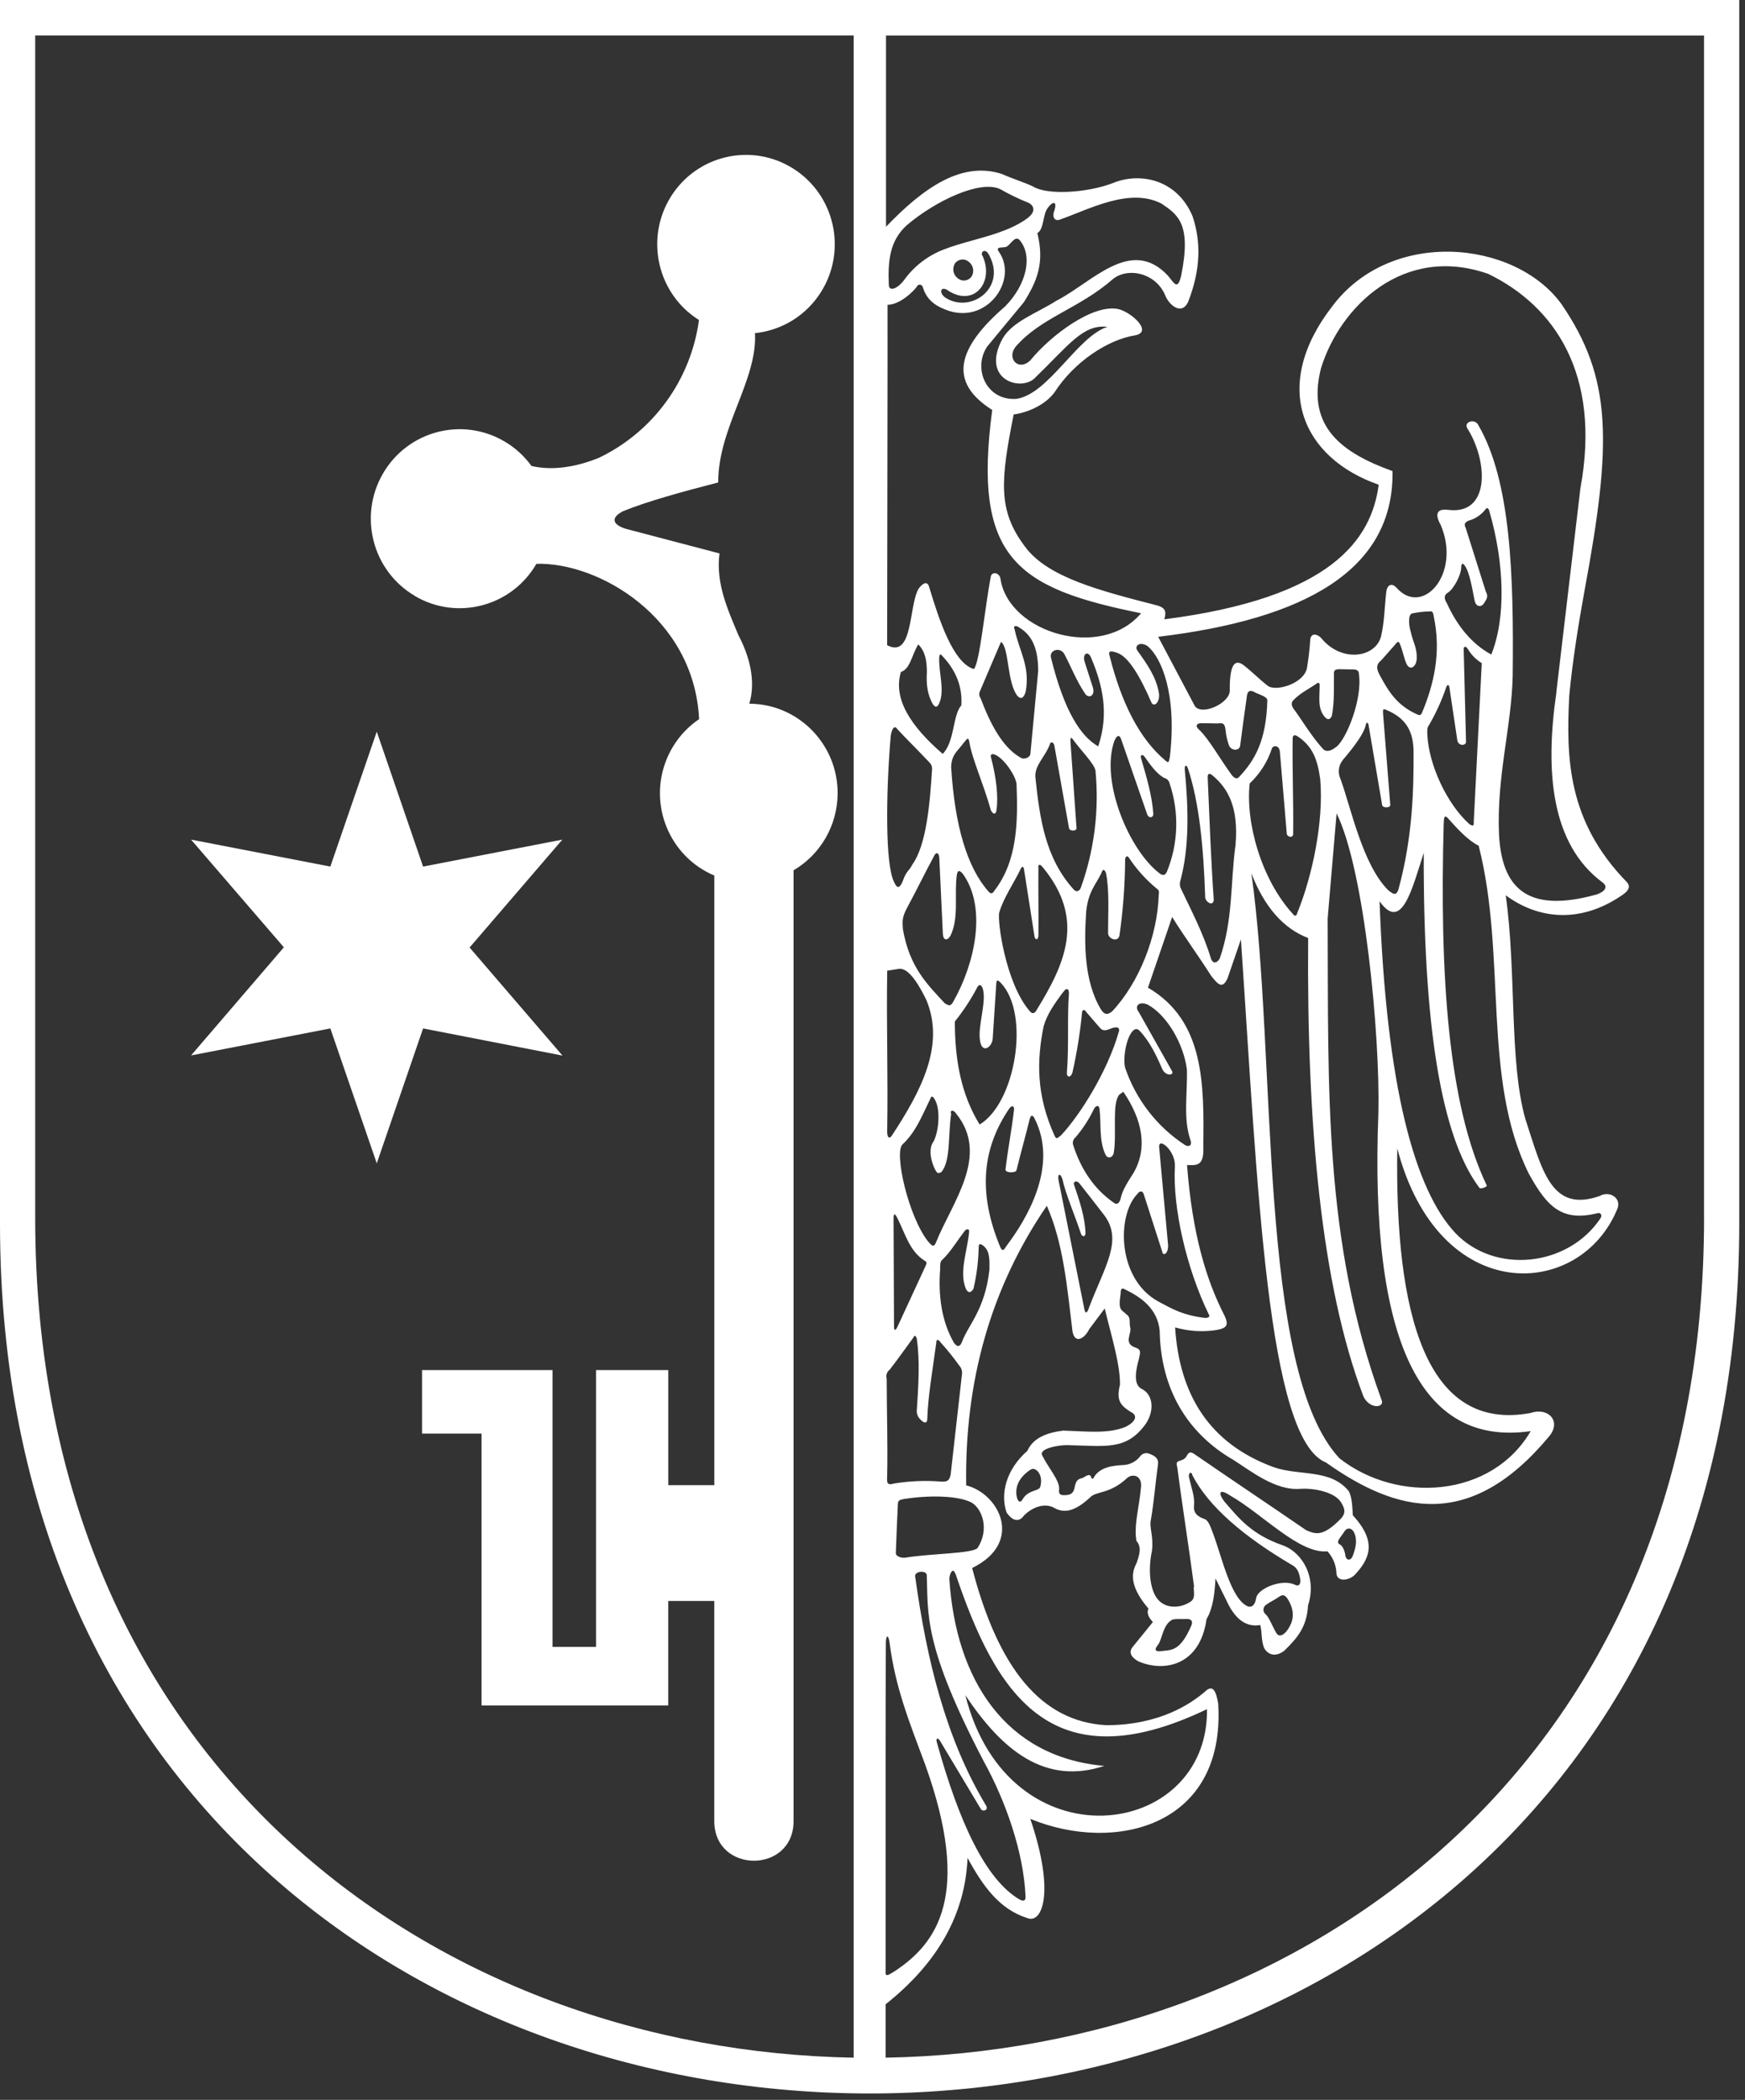 <svg width="128" height="154" viewBox="0 0 128 154" fill="none" xmlns="http://www.w3.org/2000/svg">
<rect x="0" y="0" width="128" height="154" fill="#333333" stroke="none"/>
<g clip-path="url(#clip0_2055_2660)">
<path d="M0 0V89.74C0 174.794 127.579 174.794 127.579 89.74V0H0ZM62.618 150.905C32.408 150.388 2.582 129.864 2.582 89.3V2.602H62.618V150.905ZM64.961 128.35C64.961 125.739 64.967 123.129 64.979 120.516C64.979 119.922 65.168 119.794 65.259 120.516C65.675 123.765 66.714 126.327 67.862 129.404C71.304 138.973 68.742 142.524 65.608 144.577C65.295 144.749 65.053 144.98 64.961 144.764V128.347V128.35ZM65.073 71.185C65.295 71.164 65.614 71.099 65.941 71.054C66.711 70.947 67.52 72.453 67.957 73.35C69.32 76.664 67.588 79.981 65.41 83.299C65.212 83.566 65.038 83.42 65.079 82.767C65.144 78.886 65.014 75.07 65.079 71.188H65.073V71.185ZM65.106 22.353C65.74 22.353 66.573 21.831 67.21 21.088C67.378 20.723 67.688 20.883 67.721 21.157C67.96 21.854 68.438 22.356 69.32 22.695C72.345 23.933 74.718 20.551 73.284 18.484C72.942 18.023 73.626 18.213 73.836 18.089C74.128 17.943 74.459 17.236 74.792 17.608C75.766 18.751 75.323 20.845 73.738 22.463C70.197 25.525 69.524 28.008 72.782 30.066C71.336 40.914 74.535 43.133 83.702 44.974C80.771 48.443 74.072 46.414 73.399 42.53C73.367 41.98 72.767 41.891 72.682 42.266C72.242 44.534 71.873 48.597 71.436 49.069C69.911 48.609 68.886 45.467 68.16 43.064C68.01 42.488 67.585 42.88 67.367 43.198C66.649 44.484 66.986 48.324 65.073 47.317V47.329C65.073 44.041 65.115 25.629 65.103 22.347L65.106 22.353ZM76.091 17.094C76.578 16.833 76.486 15.749 76.837 15.279L76.843 15.264C77.242 14.718 77.546 14.763 77.354 15.401C77.162 15.847 77.309 16.224 77.696 16.123C79.851 15.377 82.823 13.72 85.181 14.923C86.385 15.734 87.415 16.396 86.644 20.206C86.376 21.382 86.101 20.708 85.659 20.206C82.949 17.317 80.101 20.729 77.493 22.053C76.037 22.98 74.281 23.562 73.544 24.827C71.932 27.794 74.777 28.718 75.858 27.773C78.434 25.276 79.44 23.767 81.232 23.972C79.027 24.67 76.896 28.949 74.526 29.255C72.313 29.383 71.348 26.986 72.416 25.412L75.105 22.16C76.091 20.589 76.628 19.265 76.091 17.091V17.094ZM75.447 15.939C73.848 17.198 71.203 17.542 69.394 18.237C68.146 18.674 67.06 19.491 66.292 20.572C65.723 21.275 65.233 21.323 65.2 20.943C65.115 19.051 65.286 17.64 66.514 16.518C68.636 14.715 71.912 13.171 73.375 13.875C74.037 14.255 74.724 14.587 75.43 14.867C75.698 14.976 76.102 15.401 75.444 15.936L75.447 15.939ZM70.04 19.327C70.262 19.012 70.696 18.935 71.008 19.158C71.026 19.17 71.041 19.182 71.059 19.197C71.395 19.449 71.487 19.915 71.271 20.277C71.05 20.592 70.616 20.669 70.303 20.447C70.285 20.435 70.271 20.423 70.253 20.408C69.916 20.156 69.828 19.689 70.043 19.327H70.04ZM72.074 18.775C71.879 18.534 72.23 18.154 72.517 18.638C73.933 21.139 71.124 23.078 69.285 21.786C68.807 21.364 69.078 20.94 69.592 21.341C71.478 22.517 72.933 20.678 72.077 18.772L72.074 18.775ZM114.162 50.807C113.327 56.556 113.755 61.922 117.577 64.738C117.902 64.993 117.834 65.347 117.117 65.599C111.902 67.051 110.172 65.002 109.957 61.239C109.765 56.948 110.887 53.248 110.96 49.55C111.043 42.12 110.816 35.275 108.446 31.191C108.204 30.648 107.292 30.939 107.658 31.456C109.157 33.864 109.296 37.74 106.28 37.398C105.725 37.318 105.058 37.398 105.689 38.521C107.186 42.09 104.367 45.223 102.475 43.142C102.077 42.684 101.746 42.91 101.687 43.406C101.557 44.508 101.557 45.609 101.295 46.708C100.84 48.261 98.364 48.6 96.897 46.774C96.567 46.456 96.168 46.426 96.109 46.904C96.071 47.587 95.98 48.315 95.87 48.995C95.619 50.186 93.474 50.762 92.963 50.269C92.261 49.72 91.936 49.345 91.237 48.793C90.732 48.416 90.18 48.392 90.207 50.664C90.186 51.582 88.164 52.505 87.648 51.787L84.956 46.702C95.681 45.413 102.26 41.829 102.145 34.55C98.506 33.237 95.796 31.346 96.894 27.022C98.293 22.463 102.977 17.908 109.166 20.087C113.979 22.419 117.477 27.396 115.927 35.803C115.337 40.801 114.747 45.8 114.157 50.795L114.168 50.801L114.162 50.807ZM86.907 56.458C86.875 56.14 87.022 56.004 87.146 56.381C87.964 58.867 88.285 62.115 88.403 65.798C88.409 66.13 88.973 66.517 89.032 66.006C88.826 63.024 88.719 60.069 88.589 57.067C88.572 56.749 88.678 56.642 88.958 56.883C90.05 57.806 90.868 59.149 90.629 61.973C90.245 64.741 90.46 67.458 89.475 70.279C89.368 70.52 89.005 70.823 88.82 70.279C88.253 68.414 87.403 66.817 86.582 65.085C86.529 64.901 86.535 64.708 86.6 64.527C87.217 62.19 87.199 59.502 86.907 56.461V56.458ZM90.384 56.883C89.552 55.76 88.678 54.192 87.967 53.521H87.961C87.63 53.236 87.787 53.013 88.182 53.037L89.312 53.055C89.552 53.055 89.832 52.903 89.897 53.536C89.932 53.931 90.021 54.32 90.159 54.691C90.348 55.083 90.897 55.068 90.965 54.709C91.125 53.473 91.293 52.235 91.47 50.997C91.517 50.726 91.644 50.578 91.975 50.735C92.214 50.896 92.943 51.059 92.963 51.344C92.886 54.382 92.007 55.775 90.93 56.942C90.741 57.183 90.573 57.076 90.387 56.883H90.384ZM91.665 57.459C92.414 56.755 92.975 55.873 93.297 54.893C93.403 54.617 93.819 54.688 93.86 55.038L93.875 55.056C94.046 57.088 94.218 59.116 94.389 61.147C94.421 61.385 94.82 61.474 94.855 61.195C94.888 58.84 94.787 56.58 94.82 54.228C94.805 53.966 94.902 53.815 95.2 54.011C96.289 54.75 96.638 55.692 96.841 57.132C97.113 60.295 96.239 64.301 95.171 66.923C95.103 67.155 95.014 67.262 94.829 67.021C92.523 64.497 91.352 60.334 91.668 57.453L91.665 57.459ZM97.166 52.568C97.34 52.767 97.514 52.844 97.688 52.526C97.901 51.478 97.836 50.245 97.848 49.381C97.853 49.173 97.915 49.078 98.27 49.078L99.297 49.096C99.551 49.102 99.677 49.212 99.677 49.42C99.955 51.231 98.783 54.159 98.045 54.753C97.697 55.03 97.349 55.196 97.077 54.955C96.192 54.017 95.354 52.571 94.888 51.983L94.882 51.974C94.882 51.974 94.885 51.98 94.888 51.983C94.755 51.781 94.681 51.579 94.849 51.377C95.366 50.83 95.923 50.575 96.52 50.177C96.694 49.996 96.826 50.073 96.8 50.296C96.8 51.172 96.638 51.932 97.163 52.565L97.166 52.568ZM103.488 46.361C103.328 45.862 103.266 45.036 103.606 44.983C104.016 44.897 104.435 44.849 104.854 44.84H104.86C105.123 44.772 105.14 45.048 105.164 45.182C105.742 47.878 105.164 50.227 104.296 52.3C104.196 52.47 104.137 52.476 103.933 52.383C102.396 51.7 101.785 50.572 101.191 49.485C100.867 48.888 101.062 48.627 101.333 48.41L102.301 47.314C102.428 47.181 102.558 46.922 102.682 47.213C102.971 47.905 103.039 48.627 103.305 48.876C103.573 49.126 103.868 48.79 103.91 48.41C103.989 47.564 103.629 47.047 103.488 46.364V46.361ZM108.989 43.385L107.522 38.743V38.737C107.392 38.47 107.401 38.328 107.732 38.182C108.195 38.057 108.605 37.79 108.912 37.419C109.018 37.258 109.122 37.178 109.228 37.419C110.37 41.333 110.467 45.316 109.39 48.003C107.903 47.198 106.855 45.826 106.135 44.249C105.978 43.985 105.846 43.682 106.215 43.459C106.584 43.237 107.171 42.23 107.183 41.615C107.183 41.288 107.315 41.283 107.445 41.484C107.791 41.948 107.974 43.082 108.177 44.095C108.275 44.478 108.614 44.561 108.832 44.279C109.004 43.982 109.219 43.798 108.989 43.382V43.385ZM106.094 50.379C106.15 50.21 106.274 50.183 106.312 50.379L106.899 54.299C106.982 54.727 107.537 54.709 107.537 54.397C107.481 52.167 107.422 49.931 107.366 47.688V47.694C107.327 47.4 107.507 47.323 107.684 47.62C107.932 48.033 108.278 48.38 108.691 48.633C108.496 52.553 108.298 56.354 108.103 60.274C108.136 60.651 107.991 60.559 107.785 60.443C106.129 58.947 104.813 56.12 104.698 53.883C104.698 53.613 104.647 53.384 104.842 53.144C105.347 52.265 105.766 51.341 106.091 50.382L106.094 50.379ZM101.392 59.066C101.463 59.273 102.006 59.255 101.979 59.018L101.451 52.33C101.436 52.048 101.451 51.977 101.596 52.036L101.605 52.03C103.417 52.74 103.709 53.993 103.688 55.359C103.688 57.652 103.665 61.254 102.584 65.207C102.44 65.688 102.242 65.617 101.85 65.305C99.94 63.44 99.081 59.154 98.323 57.117C98.11 56.651 98.187 56.102 98.518 55.713C99.418 54.655 100.07 53.747 100.188 53.147C100.232 52.936 100.35 52.983 100.383 53.147L101.389 59.066H101.392ZM95.956 68.791C95.85 82.529 96.912 94.254 100.014 102.421C100.492 103.395 101.625 103.244 101.33 102.641C97.11 91.062 97.44 80.112 97.387 67.366L98.042 59.651C98.042 59.651 98.042 59.648 98.042 59.645V59.651C100.105 63.82 101.236 75.981 101.109 81.582C100.451 98.338 104.175 106.13 112.282 104.954C109.434 109.842 102.54 110.306 98.255 106.953C92.193 100.449 93.695 77.505 91.794 64.055C92.751 66.517 94.138 68.097 95.959 68.794L95.956 68.791ZM104.435 62.552C104.391 77.015 106.12 83.931 108.525 87.121C108.608 87.219 109.119 87.046 109.051 86.925C106.203 80.988 105.598 71.426 105.899 60.378L105.905 60.369C105.905 59.864 105.99 59.719 106.297 60.105C106.887 60.752 107.611 61.587 108.464 62.026C110.541 70.172 108.682 79.099 112.138 86.067C113.54 88.623 114.632 89.589 117.191 88.974C117.359 88.903 117.583 89.09 117.385 89.369C114.989 92.924 109.632 93.458 106.752 90.426C103.803 87.29 101.69 79.797 101.194 66.095C102.835 68.426 103.594 65.112 104.432 62.558L104.435 62.552ZM87.341 83.679C87.435 83.982 87.232 84.142 86.934 83.982C84.88 82.642 83.33 80.65 82.536 78.321C82.365 77.73 82.557 76.29 83.029 75.678C83.186 75.491 83.366 75.369 83.59 75.592C84.337 76.379 84.826 77.407 85.26 78.413C85.499 78.921 86.122 78.894 85.978 78.565L83.498 74.161H83.481C83.2 73.656 83.696 73.442 84.198 73.683C85.629 74.47 86.839 76.605 87.064 78.452C87.108 80.272 86.768 82.054 87.344 83.679H87.341ZM99.32 112.381C99.598 112.964 99.433 113.552 99.223 114.122C99.043 114.532 98.718 114.401 98.68 114.062C98.659 113.789 98.5 113.382 98.296 113.275C98.04 113.171 98.172 112.94 98.296 112.768C98.42 112.598 98.535 112.447 98.636 112.286L98.63 112.298C98.771 112.058 99.108 111.984 99.323 112.381H99.32ZM98.376 111.351C96.983 112.809 96.422 112.465 95.814 112.224C93.114 110.368 90.36 108.533 87.66 106.674C87.282 106.391 87.185 106.543 87.043 106.781C86.751 107.306 86.155 106.941 86.349 107.565C86.733 110.502 87.205 113.442 87.592 116.382H87.559C87.574 116.839 87.674 117.198 87.365 117.439C86.709 117.902 85.786 117.974 85.198 117.543C84.319 116.937 84.189 115.149 84.502 113.721C84.62 112.613 84.295 112.052 84.416 111.476C84.644 110.187 84.747 108.788 84.939 107.413C85.007 106.953 84.706 106.772 84.369 106.641C84.095 106.492 83.752 106.587 83.59 106.858C83.298 107.202 82.882 107.413 82.433 107.44C81.615 107.478 80.73 107.597 80.284 108.271C80.199 108.467 80.104 108.515 80.045 108.352C79.942 107.939 79.538 108.384 79.313 108.42C79.119 108.452 78.959 108.598 78.906 108.791C78.753 109.124 78.906 109.703 77.979 109.649C77.714 109.64 77.652 109.504 77.69 109.186C77.729 108.568 76.846 107.567 76.448 106.736C76.176 106.252 77.599 105.973 78.269 105.985C81.084 106.035 82.625 106.415 84.056 104.405C84.688 103.445 84.593 102.293 83.767 101.869C83.085 101.56 83.324 100.434 83.56 99.582C83.637 99.216 83.714 98.985 83.342 98.848C82.336 98.537 83.05 97.815 82.899 97.334C82.82 96.989 82.97 96.618 82.631 96.398C82.265 96.018 82.002 96.167 82.2 94.884C82.2 94.676 82.218 94.423 82.439 94.521C83.717 95.13 84.903 95.974 85.066 97.586C85.133 101.916 87.14 105.15 90.481 107.072C91.721 107.862 93.539 109.314 95.318 109.192C96.419 109.109 97.933 109.441 98.376 110.19C98.73 110.757 98.656 111.024 98.376 111.354V111.351ZM92.143 117.198C92.072 117.599 91.927 117.881 91.57 117.825C90.289 117.329 89.661 114.255 88.944 112.361C88.743 111.802 88.569 111.455 88.347 111.398C87.781 111.205 87.527 110.917 87.583 110.386C87.654 109.768 87.368 109.029 87.226 108.387C87.14 108.093 87.335 107.841 87.465 108.147H87.441C88.651 110.508 91.26 112.714 94.84 114.814C95.159 115.007 95.286 115.319 95.366 115.752C95.445 116.186 95.271 116.361 95.008 116.233C94.052 115.752 92.258 116.492 92.143 117.195V117.198ZM94.743 118.965C94.451 119.723 93.905 120.213 93.633 119.779C93.362 119.346 93.105 118.621 92.828 118.377C92.647 118.226 92.627 117.956 92.777 117.775C92.81 117.736 92.848 117.706 92.889 117.68C93.193 117.463 93.495 117.332 93.781 117.133C94.079 116.922 94.229 116.937 94.448 117.252C94.766 117.778 94.952 118.306 94.74 118.968L94.743 118.965ZM85.101 121.101C84.708 121.113 84.667 120.976 84.956 120.605C85.246 120.233 85.293 119.164 85.966 118.799C86.16 118.692 86.76 118.76 87.09 118.734C87.311 118.734 87.521 118.841 87.406 119.173C86.562 121.139 85.942 121 85.101 121.095V121.101ZM65.867 89.422C66.425 90.539 66.735 91.789 67.859 92.481C68.045 92.567 67.936 92.728 67.859 92.915L65.844 97.274C65.708 97.58 65.578 97.643 65.578 97.274C65.566 94.658 65.554 92.042 65.546 89.422C65.528 88.787 65.731 89.128 65.87 89.422H65.867ZM66.198 83.931C67.16 83.04 67.609 81.882 68.214 80.638H68.225C68.323 80.24 68.491 80.469 68.621 80.736C68.966 81.413 68.886 82.883 68.491 83.697C68.072 84.216 68.281 85.202 68.621 85.826C68.766 86.069 68.813 86.078 69.052 85.957C69.745 85.137 69.53 83.317 69.769 81.698C69.654 81.389 69.946 81.377 70.132 81.665C72.646 84.763 69.801 88.222 68.644 91.151C68.464 91.534 68.32 91.308 68.081 91.053C66.626 89.214 65.569 84.528 66.198 83.931ZM68.506 62.792C68.644 62.484 68.863 62.495 68.898 62.873C68.987 64.744 69.075 66.618 69.161 68.489C69.188 68.964 69.471 69.017 69.71 68.646C70.371 67.274 69.978 65.641 70.188 64.138C70.247 63.9 70.309 63.743 70.607 64.058C72.443 66.579 71.475 70.686 69.978 73.365C69.76 73.775 69.666 73.813 69.297 73.573C68.013 72.186 66.708 70.927 66.23 68.141C66.204 67.586 66.127 67.348 66.546 66.558C67.246 65.266 67.812 64.078 68.512 62.787H68.506V62.792ZM68.456 51.683C68.647 51.926 68.76 51.828 68.869 51.632C69.341 50.637 68.836 49.357 68.895 48.184C68.913 48.042 68.963 47.938 69.049 48.03C70.12 49.126 70.61 50.361 70.516 51.736C69.878 52.407 70.043 54.391 69.149 55.288C66.8 53.26 65.493 51.249 66.083 49.283C66.761 49.051 66.847 48.143 67.346 47.261V47.252C67.871 47.751 67.989 48.487 67.989 49.298C67.936 50.147 68.016 50.964 68.453 51.683H68.456ZM74.438 46.2C74.276 45.874 74.523 45.856 74.721 45.993C75.527 46.474 76.153 47.273 76.153 49.206C75.961 51.225 75.772 53.248 75.583 55.27C75.583 55.529 75.146 55.733 74.889 55.579C73.538 54.828 72.644 53.096 71.926 51.199C71.82 51.056 71.802 50.866 71.876 50.706L73.423 47.077H73.428C74.037 47.492 73.848 50.061 74.639 51.044C74.86 51.279 75.084 51.252 75.232 50.735C75.586 48.885 74.751 47.709 74.435 46.197L74.438 46.2ZM77.026 54.525C77.091 54.382 77.298 54.43 77.342 54.691L78.416 60.749C78.487 60.978 78.992 60.963 78.965 60.723C78.818 58.611 78.67 56.503 78.522 54.394C78.499 54.237 78.528 53.96 78.706 54.237C79.254 54.994 80.249 55.986 80.355 56.505C80.636 59.416 80.27 62.353 79.281 65.103C79.16 65.394 78.933 65.436 78.759 65.234C76.669 62.929 76.268 60.016 75.955 57.067C75.837 56.143 76.672 55.537 77.029 54.534V54.528L77.026 54.525ZM80.169 50.426L79.576 48.585C79.355 47.923 79.818 47.679 80.04 48.25C80.883 50.245 81.365 52.333 80.556 54.736C79.251 53.993 78.059 52.122 77.103 48.279V48.273C76.914 47.662 77.782 47.409 78.083 47.988C78.596 48.965 78.959 49.942 79.626 50.919C79.877 51.228 80.341 51.038 80.169 50.426ZM71.891 76.335C72.041 77.309 72.77 76.807 72.818 76.168C72.906 74.811 72.995 73.448 73.083 72.085C73.11 71.862 73.186 71.844 73.414 72.085C75.589 74.377 74.485 80.902 71.858 82.47C70.516 80.29 70.04 77.784 70.04 74.915C70.657 74.149 71.2 73.323 71.661 72.453V72.441C71.817 72.147 71.953 72.222 72.053 72.412C72.44 73.317 71.684 75.283 71.891 76.335ZM73.305 66.9C73.603 65.872 74.32 64.845 74.825 63.814C74.94 63.52 75.087 63.467 75.123 63.814L75.881 68.667C75.931 68.975 76.17 68.949 76.17 68.613C76.188 66.923 76.153 65.364 76.17 63.681C76.138 63.392 76.247 63.312 76.486 63.6C79.653 67.422 78.103 70.719 76.008 74.122C75.899 74.315 75.716 74.389 75.53 74.149C73.765 72.126 73.127 67.47 73.302 66.897L73.305 66.9ZM72.676 59.41C72.823 59.719 73.051 59.787 73.095 59.41C73.243 58.388 73.071 57.01 72.703 55.585C72.599 55.33 72.764 55.231 73.045 55.374C73.682 55.683 74.479 56.859 74.565 57.483C74.674 60.244 74.636 63.107 72.965 65.29C72.844 65.483 72.72 65.623 72.522 65.397C70.949 63.63 70.032 60.568 69.769 56.244C69.801 55.321 70.232 55.11 70.687 54.48C70.852 54.314 71.026 53.925 71.106 54.427C71.289 55.615 72.154 57.512 72.679 59.41H72.676ZM68.957 93.054C68.984 92.829 68.916 92.558 69.126 92.38C69.692 91.861 70.226 90.967 70.778 90.257C70.867 90.138 71.109 90.079 71.088 90.319C70.973 91.733 70.33 93.259 70.849 94.518C71.035 94.89 71.256 94.789 71.41 94.504C71.631 93.55 71.758 92.573 71.785 91.596C71.785 91.261 71.811 91.13 72.127 91.356C72.62 91.751 72.582 92.392 72.579 93.102C72.248 96.095 70.994 97.185 70.551 98.447C70.374 98.851 70.164 98.735 69.975 98.48C69.037 96.85 68.822 94.937 68.963 93.072L68.957 93.057V93.054ZM74.039 81.285L74.051 81.279C74.231 81.045 74.423 81.086 74.376 81.434C74.199 82.924 73.933 84.27 73.756 85.758C73.712 86.025 74.494 86.046 74.562 85.826C74.881 84.525 75.211 83.37 75.53 82.072C75.604 81.852 75.68 81.692 75.86 81.974C77.714 85.526 75.241 89.494 73.851 91.341C73.656 91.632 73.558 91.849 73.373 91.46C71.652 87.326 72.13 84.092 74.039 81.288V81.285ZM76.56 75.245C76.799 74.413 77.315 73.647 77.991 72.75H78.003C78.159 72.483 78.41 72.412 78.41 72.857C78.275 74.505 78.416 76.676 78.26 78.648C78.224 78.993 78.531 79.105 78.667 78.648C78.983 77.246 79.213 75.827 79.358 74.395C79.364 74.042 79.502 73.95 79.7 74.244L80.712 75.414C81.058 75.758 81.447 75.369 81.813 75.349C82.037 75.322 82.159 75.444 82.052 75.72C81.223 78.603 79.213 81.793 77.826 83.266C77.631 83.397 77.504 83.611 77.374 83.331C75.975 80.284 76.058 77.704 76.557 75.242L76.56 75.245ZM77.926 86.456C78.186 87.643 78.85 89.131 79.293 90.488C79.408 90.747 79.623 90.705 79.623 90.423C79.588 89.256 79.181 88.053 78.797 86.928C78.682 86.687 78.921 86.521 79.16 86.761C79.812 87.593 80.364 88.297 81.004 89.128C82.374 90.972 81.058 92.823 79.886 95.882C79.812 96.152 79.647 96.44 79.555 96.081L77.675 86.693H77.67C77.525 86.022 77.788 86.022 77.92 86.456H77.926ZM78.708 83.943C78.661 83.738 78.738 83.527 78.903 83.4C79.434 82.773 79.883 82.081 80.24 81.339C80.37 81.071 80.606 81.021 80.647 81.294C80.798 82.428 80.582 83.608 81.099 84.697C81.279 85.021 81.654 84.893 81.704 84.501C81.925 83.091 81.548 80.899 82.111 80.272L82.392 80.076H82.403C83.796 82.12 84.198 84.178 83.159 86.001C82.758 86.631 82.333 87.26 82.203 87.89C82.117 88.249 81.922 88.395 81.683 88.193C80.252 87.195 79.284 85.752 78.708 83.94V83.943ZM84.956 95.445C81.905 93.758 81.928 89.072 83.436 87.557C83.557 87.349 83.811 87.281 83.9 87.59L85.29 91.914C85.399 92.071 85.685 91.914 85.685 91.35C85.464 88.932 85.246 86.518 85.024 84.1C85.024 84.103 85.024 84.106 85.024 84.109V84.095C85.024 84.095 85.024 84.097 85.024 84.1C85.001 83.376 86.258 84.424 86.181 85.57C86.016 88.537 87.007 92.974 88.66 96.38C88.805 96.567 88.616 96.689 88.297 96.645C86.783 96.443 86.069 96.042 84.956 95.445ZM81.559 74.187C81.191 74.484 80.984 74.363 80.774 74.057C79.517 71.993 79.517 69.225 79.674 66.852C79.83 65.364 80.382 64.883 80.774 64.058H80.78C80.869 63.767 80.981 63.683 81.123 64.007C81.385 65.263 81.279 66.915 81.279 68.411C81.27 68.866 82.023 69.139 82.117 68.592C82.374 66.796 82.513 64.984 82.53 63.17C82.504 62.81 82.687 62.662 82.846 62.959C83.413 63.805 84.1 64.559 84.888 65.201C85.054 65.296 85.01 65.498 84.995 65.646C84.903 68.652 83.572 72.055 81.562 74.19L81.559 74.187ZM81.754 54.317C81.86 54.047 82.082 53.758 82.241 54.219L84.151 59.731C84.298 60.081 84.655 59.941 84.593 59.624C84.493 58.287 84.089 56.951 83.702 55.615C83.616 55.356 83.808 55.282 83.965 55.508C84.407 56.146 84.912 56.823 85.431 57.064C85.615 57.117 85.753 57.269 85.794 57.459C86.509 59.573 86.435 61.878 85.588 63.945C85.473 64.173 85.328 64.242 85.089 64.075C82.864 62.424 80.674 57.328 81.748 54.314L81.754 54.317ZM85.806 55.549C85.721 55.938 85.721 55.962 85.499 55.79C83.549 54.159 82.253 51.502 81.403 48.143V48.134C81.273 47.739 81.427 47.7 81.943 47.875C82.763 48.163 83.578 49.497 84.466 51.531C84.655 51.894 85.101 51.505 85.01 50.833C84.821 49.666 84.142 48.707 83.439 47.724C83.174 47.38 83.602 47.002 84.186 47.388C85.166 48.217 86.358 50.848 85.809 55.555L85.806 55.549ZM65.333 53.981C65.392 53.601 65.557 53.108 65.811 53.453H65.802C66.528 54.234 67.281 54.964 68.214 55.956C68.323 56.078 68.379 56.238 68.37 56.402C68.214 58.864 67.969 61.949 66.921 63.407C66.703 63.856 66.463 63.888 66.224 64.607C65.912 65.376 65.708 64.975 65.554 64.619C64.952 63.345 64.964 58.403 65.336 53.978L65.333 53.981ZM65.265 100.446C65.87 99.668 66.41 98.893 66.983 98.115C67.071 97.94 67.16 97.883 67.249 98.18C67.487 99.816 67.37 101.625 67.249 103.44C67.234 103.674 67.322 103.906 67.487 104.072C67.632 104.256 67.998 104.523 68.019 104.072C68.051 102.537 68.426 100.348 68.677 98.483C68.677 98.21 68.807 98.189 68.996 98.45C69.483 98.988 69.94 99.555 70.362 100.146C70.527 100.324 70.601 100.571 70.56 100.811C70.285 103.252 70.008 105.694 69.734 108.132C69.666 108.432 69.607 108.705 69.037 108.657C67.892 108.565 66.738 108.61 65.602 108.794C65.118 108.94 65.041 108.794 65.073 108.36C65.129 105.898 65.041 103.502 65.041 101.073L65.023 101.079C64.979 100.841 65.07 100.595 65.262 100.446H65.265ZM72.34 132.433C69.382 127.527 67.975 121.733 67.13 115.618V115.624C67.063 115.212 67.954 115.14 67.98 115.512C68.087 118.401 67.718 120.676 72.168 129.187C73.738 132.035 75.09 135.795 75.226 139.1C75.235 139.368 75.12 139.46 74.83 139.329C72.295 137.883 70.341 133.615 68.715 127.765C68.639 127.495 68.771 127.397 68.942 127.652L71.944 132.665C72.112 132.917 72.514 132.733 72.34 132.436V132.433ZM70.811 124.323C73.505 128.362 76.645 130.942 81.004 129.508C73.762 128.873 70.105 123.194 69.636 115.776C69.636 115.559 69.855 114.852 70.07 115.399L70.076 115.378C72.989 124.026 76.982 130.892 88.536 125.347C88.663 134.94 73.975 136.912 70.811 124.323ZM66.46 114.229C66.165 114.291 65.69 114.154 65.711 113.887C65.755 112.684 65.805 111.482 65.861 110.282H65.867C65.867 110.041 65.985 110 66.325 109.928C68.013 109.667 70.235 109.649 71.277 110.199C72.056 110.668 72.587 112.165 71.711 113.519C71.38 113.944 68.208 113.932 66.46 114.229ZM124.997 89.3C124.997 129.864 95.159 150.388 64.961 150.905V146.991C68.798 143.947 70.802 140.371 70.973 136.258C72.124 138.373 73.328 140.024 75.356 140.668C76.457 141.114 77.407 138.768 75.574 133.392C81.728 135.929 89.897 133.995 89.36 124.955C89.192 123.952 88.952 123.515 88.374 124.073C87.368 124.935 85.074 126.515 81.161 126.523C76.341 126.265 73.21 122.297 71.309 114.995C75.129 113.13 73.302 109.545 70.873 108.934C70.752 101.328 72.655 94.468 76.787 88.43C78.015 91.213 78.281 94.456 78.673 97.66C78.847 98.563 79.529 98.213 79.901 97.473C80.267 96.992 80.668 96.44 81.034 95.962C81.474 97.8 82.182 100.066 82.153 101.551C81.863 102.721 82.197 103.068 82.92 103.535C83.546 103.823 83.236 104.307 82.578 104.636C81.285 105.174 79.762 104.969 77.965 104.918C76.696 105.088 75.772 105.489 75.362 106.397C73.8 107.784 73.367 109.519 73.83 110.917C74.116 111.342 74.636 111.808 75.12 111.137C75.689 110.564 76.61 110.175 77.336 110.588C78.174 111.069 79.007 110.698 79.963 109.816C80.408 109.334 81.394 109.605 82.701 108.375C83.109 108.046 83.826 108.224 83.687 109.147C83.578 110.433 83.156 111.877 83.36 113.005C83.599 113.281 83.749 113.65 83.36 114.656C82.911 115.482 82.967 116.468 84.236 117.965C84.086 118.36 84.298 118.665 84.567 118.957L83.135 120.721C82.752 121.139 82.941 121.505 83.466 121.822C85.243 122.627 88.002 122.28 88.504 118.737C88.982 117.941 89.097 116.872 89.159 115.761L89.926 117.302C90.496 118.564 91.257 119.375 92.444 119.176C92.588 119.761 92.5 120.275 92.724 120.857C92.931 121.24 93.441 121.626 94.194 121.071C95.165 120.13 95.864 119.307 95.947 117.739C96.608 115.722 95.563 113.86 94.085 113.329C91.78 112.527 90.85 111.315 89.82 110.13C89.419 109.631 89.289 109.055 90.251 109.688C92.624 111.048 95.309 113.973 97.373 113.771C97.762 114.196 97.992 114.739 98.028 115.316C98.013 116.002 98.839 115.96 99.341 115.535C100.403 114.398 101.1 113.151 99.232 111.128C99.196 110.614 99.199 109.827 98.928 109.349C97.576 107.698 95.324 108.262 93.427 107.6C88.725 105.875 86.518 102.317 86.196 97.349C87.12 97.616 88.091 97.69 89.044 97.568C89.962 97.438 90.18 97.239 89.811 96.466C88.489 93.889 87.459 90.527 87.072 85.443C87.669 85.443 88.341 85.618 88.265 84.118C88.324 79.477 88.35 74.856 84.207 72.432L85.98 67.25C86.892 68.72 87.922 70.11 88.846 71.574C89.336 72.183 89.658 72.572 90.038 71.761L91.024 68.895C92.261 87.032 92.948 105.533 97.269 107.262C102.472 110.941 107.802 112.307 113.593 105.388C114.614 104.212 113.522 103.181 112.28 103.624C104.556 105.064 102.313 96.306 102.493 84.225C105.571 95.929 115.948 95.29 118.643 88.638C118.949 87.866 118.073 87.296 117.329 87.715C113.788 88.953 113.13 85.862 111.881 82.037C110.689 77.766 111.247 71.381 110.45 65.658C112.837 67.428 115.924 67.737 118.947 65.676C119.628 65.234 119.552 64.91 119.31 64.669C114.992 60.227 114.871 55.618 115.11 51C115.349 48.466 115.789 45.74 116.225 43.341C118.259 32.4 118.259 27.729 114.52 22.276C111.084 17.587 102.006 16.729 97.718 22.472C93.161 28.37 95.549 33.606 101.132 35.548C100.601 39.545 97.703 43.846 85.408 45.419C85.538 44.92 85.567 44.588 84.856 44.395C80.698 43.323 76.826 42.346 75.173 40.071C73.181 37.428 73.393 35.236 74.355 30.395C75.226 30.288 76.637 29.772 77.371 28.744C78.803 26.532 81.273 24.901 83.277 24.59C84.585 24.334 82.988 22.891 82.032 22.668C80.193 22.27 77.106 24.557 75.571 26.434C74.704 27.259 73.833 26.285 74.485 25.445C76.338 23.283 79.142 22.653 81.645 20.459C82.752 19.574 84.841 20.013 85.508 21.747C85.842 22.469 86.715 23.099 87.152 22.142C88.073 19.779 88.108 17.756 87.48 15.867C86.346 13.147 83.619 12.607 81.639 13.423C79.73 14.16 76.799 14.314 75.798 13.688C75.167 13.379 74.252 13.105 73.502 12.764C70.575 11.802 67.774 13.726 64.991 16.631V2.607H124.994V2.602L125.026 2.607H124.994V89.3H124.997ZM76.288 109.085C76.126 109.37 75.421 109.272 75.019 109.943C74.842 110.276 74.639 110.136 74.565 109.685C74.464 109.002 74.771 108.307 75.621 107.763V107.769C75.946 107.55 76.589 108.15 76.291 109.085H76.288Z" fill="white"/>
<path d="M24.231 75.423L27.637 85.318L31.034 75.423L41.26 77.415L34.446 69.489L41.251 61.575L31.034 63.553L27.637 53.66V53.657L24.231 63.553L14.014 61.575L20.822 69.474L14.014 77.404L24.231 75.423Z" fill="white"/>
<path d="M30.43 43.709C33.541 45.535 37.531 44.481 39.346 41.351C43.858 41.208 50.909 45.244 51.281 52.74C50.23 53.453 49.413 54.456 48.92 55.63C47.524 58.965 49.079 62.807 52.397 64.212V108.919H49.02V100.479H43.72V120.777H40.529V100.479H30.958V105.138H35.323V125.074H49.017V117.412H52.394V133.553C52.394 137.431 58.211 137.431 58.211 133.553V63.826C60.197 62.659 61.425 60.527 61.442 58.213C61.469 54.593 58.574 51.635 54.976 51.608L54.967 51.599C55.469 49.91 54.952 48.074 54.17 46.593C53.365 44.671 52.497 42.776 52.777 40.588L45.913 38.785C44.821 38.444 44.853 37.915 45.715 37.484C47.43 36.786 49.962 36.083 52.68 35.382C52.68 31.343 55.563 27.904 55.38 24.432C57.384 24.227 59.179 23.102 60.244 21.382C62.148 18.311 61.221 14.27 58.169 12.354C55.118 10.439 51.101 11.371 49.197 14.442C47.294 17.513 48.221 21.555 51.272 23.47C50.673 27.871 47.911 31.672 43.923 33.579C42.297 34.238 40.547 34.541 38.986 34.173C38.455 33.442 37.782 32.828 37.005 32.373C33.895 30.547 29.905 31.601 28.09 34.731C26.275 37.861 27.322 41.877 30.433 43.703L30.43 43.709Z" fill="white"/>
</g>
<defs>
<clipPath id="clip0_2055_2660">
<rect width="127.579" height="153.528" fill="white"/>
</clipPath>
</defs>
</svg>
